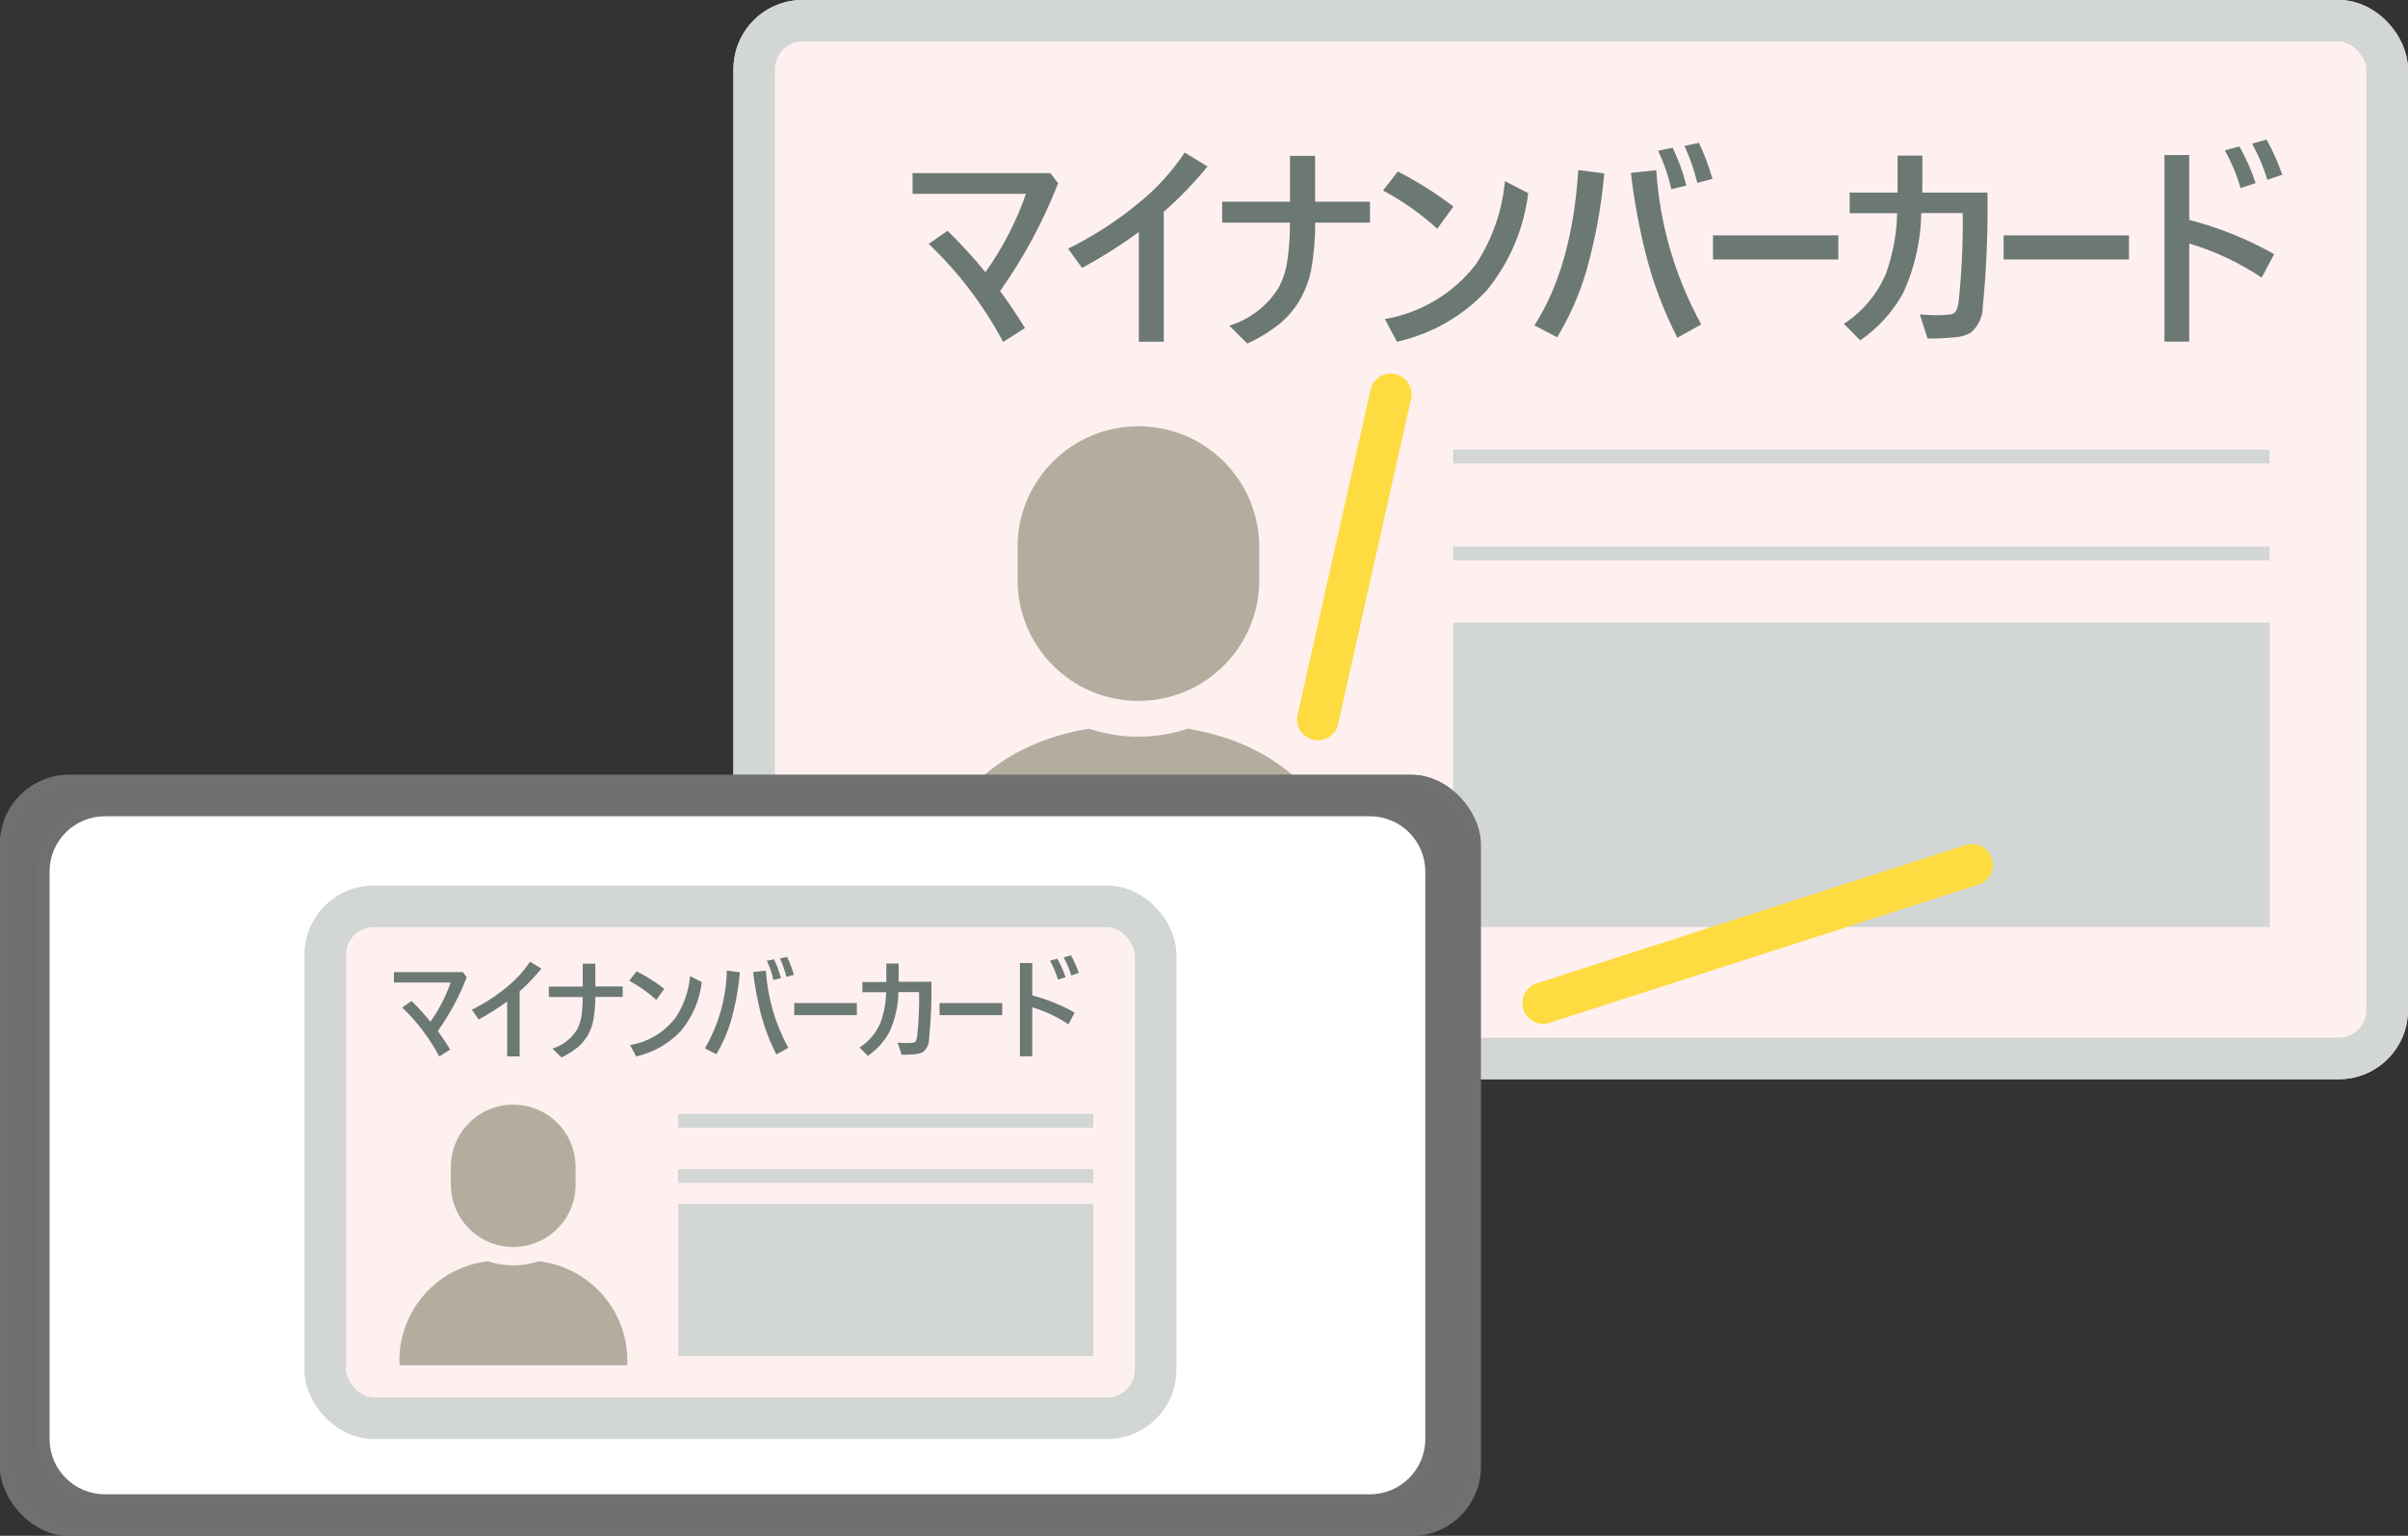 <?xml version="1.0" encoding="utf-8"?>
<svg xmlns="http://www.w3.org/2000/svg" id="b" viewBox="0 0 195.37 124.63">
  <rect x="0" y="0" width="195.37" height="124.63" fill="#333333" stroke="none"/>
  <g id="c">
    <g id="d">
      <rect x="59.51" y="0" width="135.86" height="87.58" rx="5.61" ry="5.61" style="fill:#fff0f0;"/>
      <rect x="61.19" y="1.68" width="132.49" height="84.21" rx="3.93" ry="3.93" style="fill:none; stroke:#d2d6d5; stroke-width:3.37px;"/>
    </g>
    <g id="e">
      <path id="f" d="M96.36,59.13c-2.59.87-5.4.87-8,0-9.14,1.5-13.92,8.22-13.92,16.37h35.84c0-8.15-4.78-14.87-13.92-16.37Z" style="fill:#b3ad9f;"/>
      <path id="g" d="M92.36,56.88c5.42,0,9.81-4.39,9.81-9.81h0v-2.78c-.06-5.42-4.5-9.76-9.91-9.7-5.34.06-9.65,4.37-9.7,9.7v2.78c0,5.42,4.39,9.81,9.81,9.81Z" style="fill:#b3ad9f;"/>
    </g>
    <line id="h" x1="117.9" y1="37.05" x2="184.14" y2="37.05" style="fill:none; stroke:#d2d6d5; stroke-width:1.12px;"/>
    <line id="i" x1="117.9" y1="44.91" x2="184.14" y2="44.91" style="fill:none; stroke:#d2d6d5; stroke-width:1.12px;"/>
    <rect id="j" x="117.9" y="50.53" width="66.25" height="24.7" style="fill:#d2d6d5;"/>
    <path id="k" d="M81.14,23.62c.62.82,1.29,1.82,2.02,3l-1.77,1.13c-1.57-2.96-3.61-5.64-6.04-7.96l1.53-1.06c1.09,1.06,2.11,2.18,3.07,3.36,1.39-1.95,2.5-4.09,3.29-6.36h-9.2v-1.68h11.18l.63.82c-1.21,3.1-2.79,6.04-4.71,8.75ZM92.4,18.83c-1.47,1.07-3.01,2.05-4.61,2.91l-1.13-1.56c2.06-1.02,4-2.27,5.77-3.74,1.43-1.16,2.67-2.53,3.69-4.06l1.85,1.13c-1.08,1.32-2.27,2.56-3.55,3.68v10.54h-2.02v-8.91ZM106.71,16.37h4.44v1.7h-4.44c0,1.3-.11,2.6-.34,3.89-.16.76-.43,1.5-.8,2.19-.43.8-1.02,1.51-1.72,2.1-.81.65-1.7,1.2-2.65,1.63l-1.46-1.45c1.7-.52,3.14-1.65,4.05-3.17.34-.68.57-1.42.67-2.17.14-1,.2-2.01.2-3.02h-5.5v-1.7h5.5v-3.72h2.04v3.72ZM113.41,13.92c1.59.81,3.09,1.76,4.51,2.84l-1.31,1.8c-1.33-1.21-2.81-2.25-4.4-3.1l1.2-1.54ZM122.1,14.7l1.89.97c-.35,2.89-1.51,5.62-3.35,7.88-1.95,2.11-4.5,3.56-7.3,4.18l-.98-1.84c2.93-.5,5.57-2.08,7.38-4.44,1.33-2.02,2.14-4.34,2.36-6.75h0ZM134.53,12.23l1.18-.24c.47.98.85,2.01,1.11,3.07l-1.22.29c-.24-1.08-.6-2.13-1.08-3.13h0ZM124.49,26.41c2.04-3.17,3.23-7.37,3.56-12.61l2.11.27c-.24,2.74-.74,5.44-1.5,8.08-.55,1.83-1.34,3.59-2.32,5.22l-1.85-.97ZM136.67,11.84l1.17-.25c.45.94.81,1.92,1.1,2.93l-1.23.32c-.25-1.03-.6-2.03-1.04-3ZM132.32,14.03l2.06-.22c.28,4.39,1.53,8.66,3.65,12.52l-1.94,1.08c-1.1-2.15-1.96-4.42-2.55-6.75-.55-2.18-.96-4.39-1.22-6.62ZM138.98,19.1h10.17v1.96h-10.17v-1.96ZM155.95,15.63h5.3c.05,3.1-.08,6.19-.38,9.27,0,.8-.35,1.55-.95,2.08-.36.21-.76.34-1.18.38-.78.08-1.56.12-2.35.11l-.63-1.96c.53.05.98.07,1.33.07.4,0,.79-.01,1.18-.07.18-.02.35-.13.44-.29.12-.29.2-.59.22-.9.24-2.33.34-4.68.31-7.03h-3.36c-.03,2.25-.54,4.47-1.48,6.51-.85,1.53-2.04,2.83-3.47,3.82l-1.33-1.34c1.5-.98,2.67-2.37,3.39-4.01.58-1.6.9-3.28.93-4.97h-3.85v-1.67h3.89v-3h2.01c0,1.44,0,2.44-.01,3ZM162.56,19.1h10.17v1.96h-10.17v-1.96ZM177.62,17.84c2.41.63,4.72,1.56,6.89,2.78l-1.01,1.91c-1.81-1.21-3.79-2.15-5.88-2.77v7.96h-2.01v-15.14h2.01v5.27ZM180.51,12.2l1.18-.32c.53.95.98,1.95,1.32,2.98l-1.22.4c-.31-1.06-.74-2.09-1.28-3.05h0ZM182.72,11.66l1.17-.34c.51.91.94,1.87,1.28,2.86l-1.21.41c-.31-1.02-.73-2-1.24-2.94h0Z" style="fill:#6c7874;"/>
    <g id="l">
      <rect x="0" y="62.88" width="120.14" height="61.76" rx="5.61" ry="5.61" style="fill:#6e6e6e;"/>
      <rect x=".56" y="63.44" width="119.02" height="60.63" rx="5.05" ry="5.05" style="fill:none; stroke:#707070; stroke-width:1.12px;"/>
    </g>
    <g id="m">
      <path d="M116.21,70.74v46.04c0,2.79-2.27,5.05-5.05,5.05H8.51c-2.79,0-5.05-2.27-5.05-5.05v-46.04c0-2.79,2.27-5.05,5.05-5.05h102.64c2.79,0,5.05,2.27,5.05,5.05Z" style="fill:#fff;"/>
      <path d="M4.02,116.77c0,2.48,2.01,4.49,4.49,4.49h102.64c2.48,0,4.49-2.01,4.49-4.49v-46.04c0-2.48-2.01-4.49-4.49-4.49H8.51c-2.48,0-4.49,2.01-4.49,4.49v46.04M2.89,116.77v-46.04c0-3.1,2.51-5.61,5.61-5.61h102.64c3.1,0,5.61,2.51,5.61,5.61v46.04c0,3.1-2.51,5.61-5.61,5.61H8.51c-3.1,0-5.61-2.51-5.61-5.61Z" style="fill:#707070;"/>
    </g>
    <g id="n">
      <rect x="24.7" y="71.86" width="70.74" height="44.91" rx="5.61" ry="5.61" style="fill:#fff0f0;"/>
      <rect x="26.39" y="73.55" width="67.37" height="41.54" rx="3.93" ry="3.93" style="fill:none; stroke:#d2d6d5; stroke-width:3.37px;"/>
    </g>
    <g id="o">
      <path id="p" d="M43.71,102.35c-1.34.45-2.79.45-4.12,0-4.24.49-7.37,4.18-7.18,8.44h18.48c.19-4.26-2.94-7.95-7.18-8.44Z" style="fill:#b3ad9f;"/>
      <path id="q" d="M41.65,101.19c2.79,0,5.05-2.26,5.05-5.05v-1.44c0-2.79-2.26-5.06-5.06-5.06s-5.06,2.26-5.06,5.06v1.43c0,2.79,2.26,5.06,5.05,5.06,0,0,.01,0,.02,0Z" style="fill:#b3ad9f;"/>
    </g>
    <line id="r" x1="55.02" y1="90.95" x2="88.7" y2="90.95" style="fill:none; stroke:#d2d6d5; stroke-width:1.12px;"/>
    <line id="s" x1="55.02" y1="95.44" x2="88.7" y2="95.44" style="fill:none; stroke:#d2d6d5; stroke-width:1.12px;"/>
    <rect id="t" x="55.02" y="97.69" width="33.68" height="12.35" style="fill:#d2d6d5;"/>
    <path id="u" d="M35.52,83.67c.31.41.65.91,1.01,1.5l-.89.56c-.79-1.48-1.8-2.82-3.01-3.97l.76-.53c.54.53,1.06,1.09,1.53,1.68.7-.98,1.25-2.05,1.64-3.18h-4.6v-.84h5.59l.32.41c-.6,1.55-1.39,3.02-2.35,4.37ZM41.15,81.27c-.74.54-1.51,1.03-2.31,1.46l-.56-.79c1.03-.51,2-1.14,2.88-1.87.71-.58,1.33-1.26,1.84-2.03l.93.56c-.54.66-1.13,1.28-1.77,1.85v5.28h-1.01v-4.46ZM48.3,80.05h2.22v.85h-2.22c0,.65-.05,1.3-.17,1.94-.08.38-.21.75-.4,1.1-.22.4-.51.76-.86,1.05-.41.33-.85.6-1.32.82l-.73-.72c.85-.26,1.57-.82,2.02-1.58.17-.34.28-.71.34-1.09.07-.5.1-1,.1-1.51h-2.75v-.85h2.75v-1.86h1.02v1.86ZM51.65,78.82c.79.4,1.55.88,2.25,1.42l-.65.9c-.67-.61-1.41-1.13-2.2-1.55l.6-.77ZM56,79.21l.94.49c-.17,1.45-.75,2.81-1.68,3.94-.97,1.05-2.25,1.78-3.65,2.09l-.49-.92c1.47-.25,2.78-1.04,3.69-2.22.67-1.01,1.07-2.17,1.18-3.38h0ZM62.21,77.97l.59-.12c.24.49.43,1.01.56,1.53l-.61.14c-.12-.54-.3-1.07-.54-1.57h0ZM57.19,85.07c1.12-1.92,1.73-4.09,1.78-6.31l1.06.14c-.12,1.37-.37,2.72-.75,4.04-.28.92-.67,1.79-1.16,2.61l-.93-.48ZM63.28,77.78l.58-.13c.22.47.41.96.55,1.46l-.61.16c-.12-.51-.3-1.02-.52-1.5h0ZM61.11,78.88l1.03-.11c.14,2.19.76,4.33,1.82,6.26l-.97.54c-.55-1.07-.98-2.21-1.28-3.38-.27-1.09-.48-2.19-.61-3.31h0ZM64.44,81.4h5.08v.98h-5.08v-.98ZM72.92,79.67h2.65c.03,1.55-.04,3.1-.19,4.64,0,.4-.17.78-.47,1.04-.18.1-.38.17-.59.19-.39.04-.78.06-1.17.05l-.32-.98c.27.02.49.03.67.03.2,0,.4,0,.59-.03.09,0,.18-.06.22-.14.06-.14.1-.29.11-.45.12-1.17.17-2.34.15-3.51h-1.68c-.01,1.13-.27,2.23-.74,3.26-.42.76-1.02,1.42-1.74,1.91l-.67-.67c.75-.49,1.34-1.18,1.69-2,.29-.8.45-1.64.46-2.49h-1.92v-.83h1.94v-1.5h1c0,.72,0,1.22,0,1.5h0ZM76.23,81.4h5.08v.98h-5.08v-.98ZM83.75,80.78c1.2.31,2.36.78,3.44,1.39l-.5.95c-.91-.6-1.9-1.07-2.94-1.38v3.98h-1v-7.57h1v2.63ZM85.2,77.96l.59-.16c.27.48.49.98.66,1.5l-.61.2c-.16-.53-.37-1.04-.65-1.53h0ZM86.31,77.69l.58-.17c.25.46.47.94.64,1.43l-.61.21c-.16-.51-.36-1-.62-1.46h0Z" style="fill:#6c7874;"/>
    <line id="v" x1="125.2" y1="81.4" x2="160" y2="70.18" style="fill:none; stroke:#fedb41; stroke-linecap:round; stroke-linejoin:round; stroke-width:3.37px;"/>
    <line id="w" x1="106.92" y1="58.39" x2="112.84" y2="32" style="fill:none; stroke:#fedb41; stroke-linecap:round; stroke-linejoin:round; stroke-width:3.37px;"/>
  </g>
</svg>